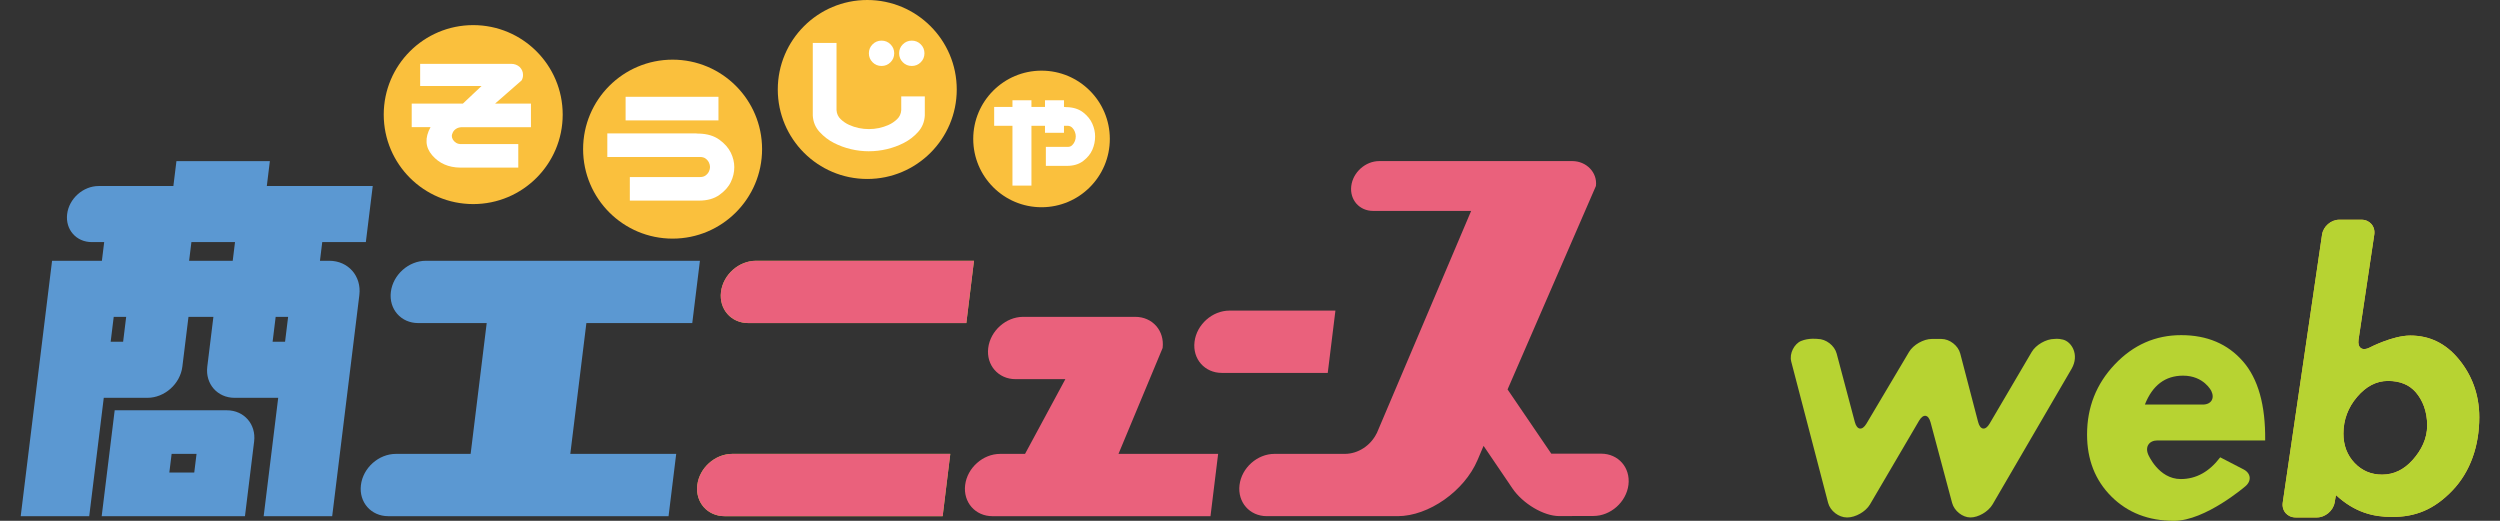 <?xml version="1.0" encoding="UTF-8"?><svg xmlns="http://www.w3.org/2000/svg" viewBox="0 0 240 50"><rect x="0" y="0" width="240" height="50" fill="#333333" stroke="none"/><defs><style>.cls-1{fill:#ea617c;}.cls-1,.cls-2,.cls-3,.cls-4,.cls-5{stroke-width:0px;}.cls-2{fill:#b7d332;}.cls-3{fill:#fac03d;}.cls-4{fill:#5b98d2;}.cls-5{fill:#fff;}</style></defs><path class="cls-2" d="M171.957,34.699c-.201-.77.307-1.697.935-1.961.754-.317,1.607-.2,1.607-.2.795,0,1.614.629,1.819,1.399l1.748,6.582c.204.769.704.838,1.111.154l4.093-6.891c.406-.684,1.392-1.244,2.186-1.244h.914c.794,0,1.611.63,1.813,1.4l1.718,6.58c.202.77.697.838,1.1.151l4.044-6.883c.402-.686,1.386-1.249,2.181-1.249,0,0,.359-.056.826.065.838.217,1.583,1.457.83,2.788l-7.597,13.037c-.403.686-1.358,1.248-2.12,1.248-.764,0-1.558-.629-1.763-1.398l-2.068-7.736c-.205-.77-.703-.837-1.105-.15l-4.713,8.037c-.402.686-1.384,1.248-2.179,1.248h-.025c-.794,0-1.611-.63-1.812-1.4l-3.544-13.577Z"/><path class="cls-2" d="M217.455,42.282h-10.342c-.797,0-1.198.601-.892,1.336,0,0,.984,2.371,3.132,2.371,1.472,0,2.735-.696,3.788-2.087l2.239,1.158c.708.366.792,1.091.19,1.611,0,0-3.855,3.328-6.864,3.328-2.447,0-4.448-.777-6.008-2.33-1.56-1.553-2.34-3.538-2.34-5.955,0-2.62.887-4.865,2.664-6.736,1.776-1.87,3.9-2.805,6.372-2.805,2.484,0,4.46.837,5.925,2.512,1.464,1.674,2.177,4.206,2.137,7.597ZM205.909,38.838h5.562c.796,0,1.163-.586.816-1.303,0,0-.713-1.472-2.712-1.472-1.715,0-2.938.925-3.667,2.775Z"/><path class="cls-3" d="M222.918,22.524c.115-.788.861-1.431,1.656-1.431h2.123c.796,0,1.35.644,1.233,1.43l-1.509,10.082c-.117.788.363,1.129,1.069.76,0,0,2.196-1.152,3.894-1.152,1.847,0,3.391.746,4.631,2.239,1.241,1.491,1.997,3.358,1.997,5.601,0,2.728-.849,5.228-2.586,7.039-1.768,1.844-3.564,2.536-5.79,2.536-1.78,0-3.575-.427-5.385-2.101l-.128.723c-.139.784-.904,1.424-1.701,1.424h-2.04c-.796,0-1.354-.643-1.237-1.432l3.773-25.719ZM224.97,41.633c0,1.121.355,2.056,1.064,2.806.709.749,1.591,1.124,2.645,1.124,1.12,0,2.1-.469,2.936-1.407.837-.939,1.394-2.043,1.394-3.313,0-1.377-.451-2.433-1.08-3.17-.628-.736-1.523-1.104-2.683-1.104-1.108,0-2.098.513-2.969,1.539-.871,1.026-1.307,2.201-1.307,3.524Z"/><path class="cls-2" d="M222.918,22.524c.115-.788.861-1.431,1.656-1.431h2.123c.796,0,1.35.644,1.233,1.43l-1.509,10.082c-.117.788.363,1.129,1.069.76,0,0,2.196-1.152,3.894-1.152,1.847,0,3.391.746,4.631,2.239,1.241,1.491,1.997,3.358,1.997,5.601,0,2.728-.849,5.228-2.586,7.039-1.768,1.844-3.564,2.536-5.79,2.536-1.78,0-3.575-.427-5.385-2.101l-.128.723c-.139.784-.904,1.424-1.701,1.424h-2.04c-.796,0-1.354-.643-1.237-1.432l3.773-25.719ZM224.97,41.633c0,1.121.355,2.056,1.064,2.806.709.749,1.591,1.124,2.645,1.124,1.12,0,2.1-.469,2.936-1.407.837-.939,1.394-2.043,1.394-3.313,0-1.377-.451-2.433-1.08-3.17-.628-.736-1.523-1.104-2.683-1.104-1.108,0-2.098.513-2.969,1.539-.871,1.026-1.307,2.201-1.307,3.524Z"/><path class="cls-2" d="M93.503,25.035h-20.931c-1.651,0-3.154,1.338-3.357,2.989h0c-.203,1.653.972,2.991,2.623,2.991h20.93l.734-5.98Z"/><path class="cls-2" d="M91.227,43.573h-20.93c-1.651,0-3.154,1.339-3.357,2.99h0c-.203,1.651.971,2.99,2.622,2.99h20.932l.733-5.981Z"/><path class="cls-1" d="M93.503,25.035h-20.931c-1.651,0-3.154,1.338-3.357,2.989h0c-.203,1.653.972,2.991,2.623,2.991h20.93l.734-5.98Z"/><path class="cls-1" d="M91.227,43.573h-20.93c-1.651,0-3.154,1.339-3.357,2.99h0c-.203,1.651.971,2.99,2.622,2.99h20.932l.733-5.981Z"/><path class="cls-1" d="M128.199,29.818h-10.167c-1.652,0-3.155,1.339-3.357,2.991h0c-.203,1.651.972,2.99,2.623,2.99h10.166l.736-5.981Z"/><path class="cls-4" d="M9.762,49.553l1.248-10.166h10.764c1.651,0,2.826,1.339,2.623,2.99l-.881,7.176h-13.754ZM18.648,45.366l.22-1.794h-2.392l-.22,1.794h2.392Z"/><path class="cls-4" d="M35.78,17.859h-10.166l.293-2.392h-8.969l-.294,2.392h-7.176c-1.487,0-2.84,1.204-3.022,2.691-.182,1.486.874,2.691,2.361,2.691h1.195l-.22,1.794h-4.783l-3.011,24.518h6.578l1.396-11.362h4.186c1.652,0,3.154-1.339,3.358-2.99l.588-4.784h2.392l-.587,4.784c-.204,1.651.971,2.99,2.622,2.99h4.186l-1.395,11.362h6.578l2.607-21.229v-0c.223-1.816-1.069-3.289-2.886-3.289h-.896l.22-1.794h4.186l.073-.598h0l.588-4.784ZM11.819,32.809h-1.196l.294-2.392h1.196l-.293,2.392ZM22.341,25.035h-4.186l.22-1.794h4.186l-.22,1.794ZM27.366,32.809h-1.196l.294-2.392h1.196l-.294,2.392Z"/><path class="cls-1" d="M107.374,43.573l4.238-10.166c.202-1.651-.972-2.99-2.623-2.99h-10.764c-1.651,0-3.154,1.339-3.356,2.99-.203,1.651.971,2.991,2.622,2.991h4.784l-3.871,7.175h-2.393c-1.651,0-3.154,1.339-3.357,2.99-.202,1.652.972,2.991,2.624,2.991h20.929l.734-5.981h-9.567Z"/><path class="cls-4" d="M56.292,31.015h10.165l.735-5.98h-26.312c-1.651,0-3.155,1.338-3.358,2.989-.202,1.653.971,2.991,2.624,2.991h6.577l-1.542,12.558h-7.176c-1.652,0-3.155,1.339-3.357,2.99h0c-.203,1.651.972,2.99,2.623,2.99h26.91l.734-5.981h-10.166l1.543-12.558h0"/><path class="cls-1" d="M149.825,49.544c-.047.002-.093,0-.144,0-1.487,0-3.504-1.196-4.506-2.683l-.369-.547-2.383-3.511-.582,1.367h0c-1.261,2.972-4.694,5.382-7.666,5.382h-12.558c-1.651,0-2.825-1.338-2.623-2.99.203-1.652,1.706-2.99,3.357-2.99h6.765-.012c1.29,0,2.49-.818,3.05-1.964l.009.002,9.068-21.361h-9.411c-1.321,0-2.261-1.071-2.098-2.392.162-1.321,1.365-2.392,2.686-2.392h18.538c1.319,0,2.424,1.069,2.263,2.39l-8.482,19.532,4.197,6.166h4.785c1.652,0,2.825,1.338,2.623,2.99h0c-.204,1.651-1.707,2.991-3.358,2.991l-3.588.011"/><path class="cls-3" d="M54.019,11.001c0,4.745-3.846,8.591-8.59,8.591-4.744,0-8.591-3.846-8.591-8.591,0-4.744,3.846-8.59,8.591-8.59,4.744,0,8.59,3.846,8.59,8.59Z"/><path class="cls-3" d="M73.16,14.317c0,4.745-3.846,8.591-8.591,8.591-4.745,0-8.591-3.846-8.591-8.591,0-4.744,3.846-8.59,8.591-8.59,4.744,0,8.591,3.846,8.591,8.59Z"/><path class="cls-3" d="M91.848,8.59c0,4.745-3.846,8.591-8.59,8.591-4.745,0-8.591-3.846-8.591-8.591,0-4.744,3.846-8.59,8.591-8.59,4.744,0,8.59,3.846,8.59,8.59Z"/><path class="cls-3" d="M106.543,13.338c0,3.621-2.935,6.556-6.556,6.556-3.621,0-6.556-2.935-6.556-6.556,0-3.621,2.935-6.555,6.556-6.555,3.621,0,6.556,2.934,6.556,6.555Z"/><path class="cls-5" d="M39.525,9.945h4.913l1.789-1.688h-5.892v-2.127h8.745c.315,0,.585.101.81.304.214.214.321.467.321.76,0,.192-.045.366-.135.523l-2.549,2.229h3.444v2.262h-6.652c-.214.012-.388.062-.523.152-.146.09-.253.206-.321.346-.068.141-.101.251-.101.329,0,.124.034.245.101.363.068.118.172.222.312.312.141.09.318.13.532.118h5.436v2.262h-5.571c-1.126-.011-2.023-.405-2.693-1.182s-.723-1.677-.16-2.701h-1.807v-2.262Z"/><path class="cls-5" d="M58.302,12.808h8.509c.068,0,.135.006.203.017h.101c.788.023,1.435.217,1.941.583s.872.779,1.098,1.241c.225.462.338.928.338,1.401,0,.484-.11.957-.329,1.418-.219.462-.585.875-1.097,1.241-.512.366-1.162.549-1.95.549h-6.652v-2.262h6.753c.213,0,.391-.053.532-.161.14-.107.245-.233.312-.38.068-.146.101-.287.101-.422,0-.135-.034-.276-.101-.422s-.172-.273-.312-.38c-.141-.107-.318-.16-.532-.16h-8.914v-2.262ZM60.058,9.296h8.914v2.262h-8.914v-2.262Z"/><path class="cls-5" d="M83.412,14.521c-.585,0-1.162-.068-1.73-.203-.568-.135-1.112-.335-1.629-.599-.518-.264-.977-.616-1.376-1.055-.4-.439-.616-.962-.65-1.57v-6.973h2.279v6.449c.022.349.155.639.397.869.242.231.512.414.81.549.298.135.608.237.928.304s.644.101.971.101c.326,0,.65-.034.971-.101.321-.068.63-.169.929-.304.298-.135.568-.318.81-.549.242-.23.374-.52.397-.869v-1.317h2.262v1.84c-.034.608-.248,1.131-.641,1.57-.394.439-.85.791-1.368,1.055-.518.265-1.061.464-1.629.599-.569.135-1.146.203-1.731.203ZM83.412,5.117c0-.338.118-.625.355-.861s.523-.355.861-.355c.338,0,.625.118.861.355s.355.523.355.861c0,.338-.118.625-.355.861s-.523.355-.861.355c-.338,0-.625-.118-.861-.355s-.355-.523-.355-.861ZM86.316,5.117c0-.338.118-.625.355-.861s.523-.355.861-.355c.338,0,.625.118.861.355.236.236.354.523.354.861,0,.338-.118.625-.354.861-.237.236-.523.355-.861.355-.338,0-.625-.118-.861-.355s-.355-.523-.355-.861Z"/><path class="cls-5" d="M95.44,10.267h1.756v-.641h1.823v.641h1.3v-.641h1.823v.641h.051c.056,0,.107.006.152.017h.085c.63.022,1.148.192,1.553.506.405.315.698.675.878,1.081.18.405.27.816.27,1.233,0,.439-.088.861-.262,1.266-.175.405-.467.765-.878,1.081s-.932.473-1.562.473h-2.026v-1.823h2.111c.169,0,.309-.056.422-.169.113-.112.197-.242.253-.388.056-.146.085-.298.085-.456,0-.135-.028-.279-.085-.431-.056-.152-.141-.284-.253-.397-.113-.112-.253-.174-.422-.185h-.372v.675h-1.823v-.675h-1.3v5.74h-1.823v-5.74h-1.756v-1.807Z"/></svg>